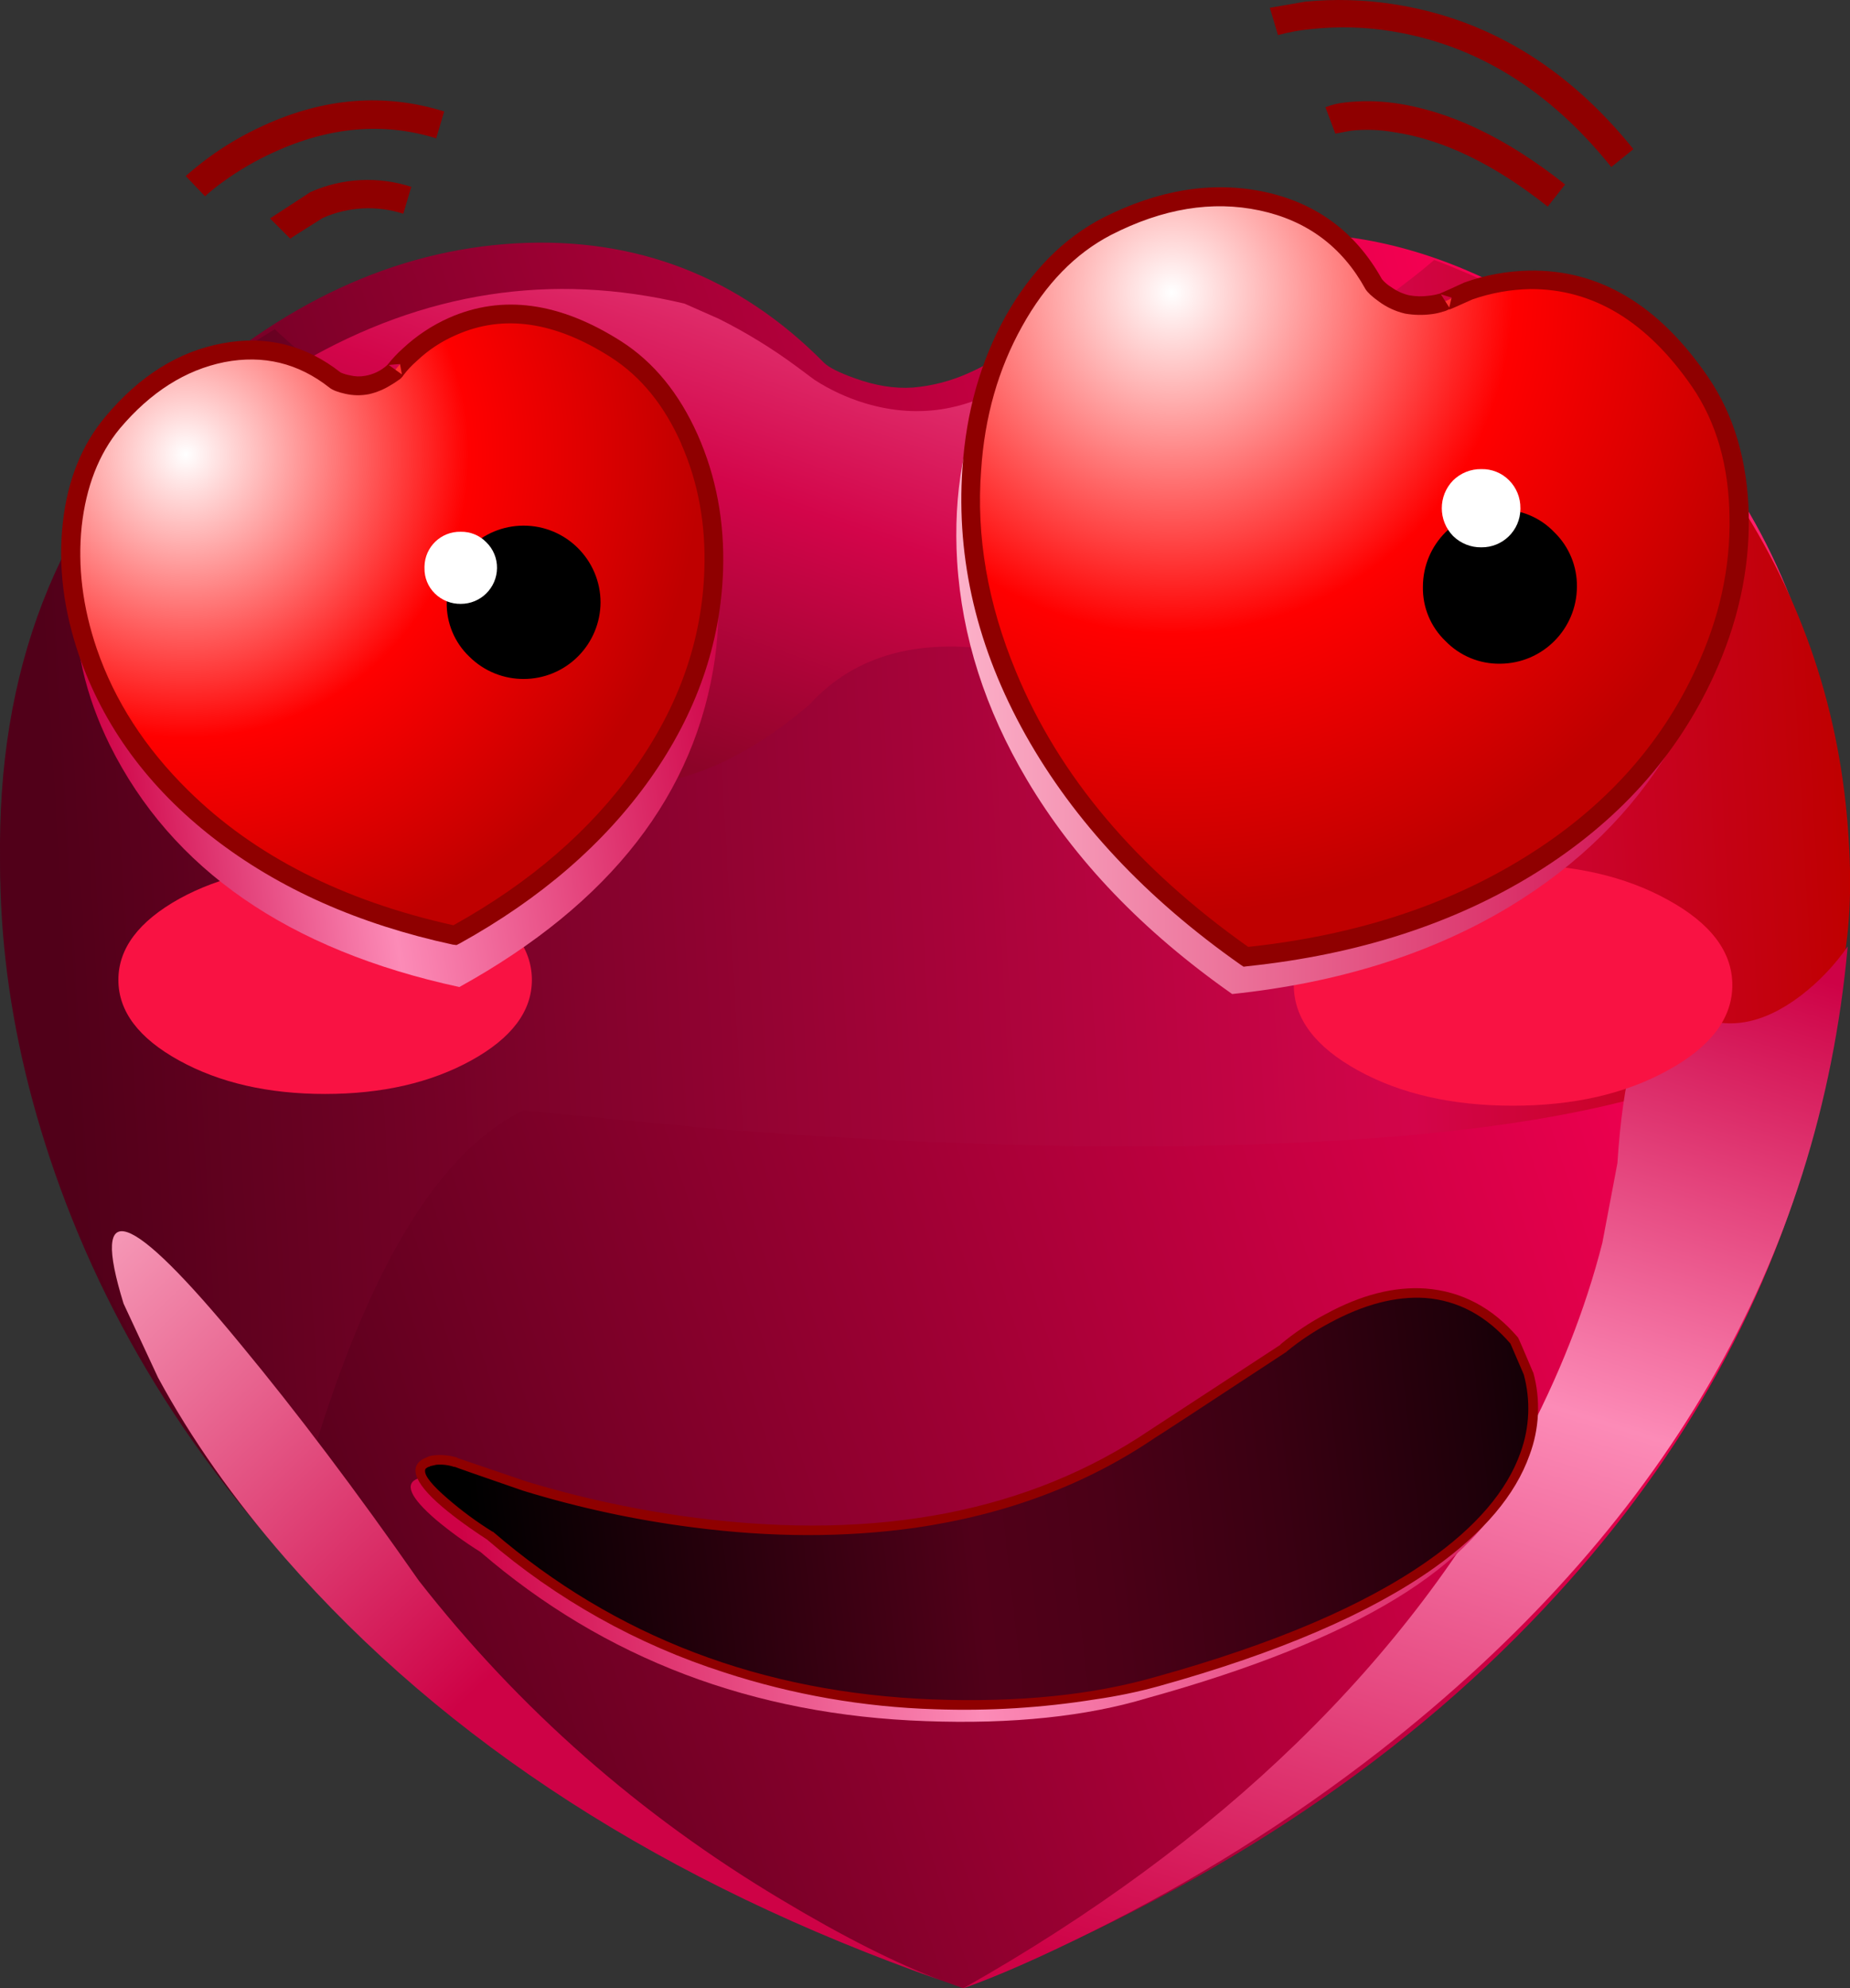<?xml version="1.0" encoding="iso-8859-1"?>
<!-- Generator: Adobe Illustrator 20.1.0, SVG Export Plug-In . SVG Version: 6.00 Build 0)  -->
<svg version="1.0" id="Layer_1" xmlns="http://www.w3.org/2000/svg" xmlns:xlink="http://www.w3.org/1999/xlink" x="0px" y="0px"
	 viewBox="0 0 877.95 943.05" enable-background="new 0 0 877.95 943.05" xml:space="preserve">
<rect x="0" y="0" width="877.95" height="943.05" fill="#333333" stroke="none"/>
<title>lovecharacters_0017</title>
<linearGradient id="SVGID_1_" gradientUnits="userSpaceOnUse" x1="1104.273" y1="902.89" x2="906.123" y2="967.69" gradientTransform="matrix(4.47 0 0 4.47 -3973.11 -3710.77)">
	<stop  offset="0" style="stop-color:#FC8BB7"/>
	<stop  offset="0.02" style="stop-color:#FC7AAB"/>
	<stop  offset="0.05" style="stop-color:#FD4F8D"/>
	<stop  offset="0.09" style="stop-color:#FE2D74"/>
	<stop  offset="0.12" style="stop-color:#FF1463"/>
	<stop  offset="0.15" style="stop-color:#FF0559"/>
	<stop  offset="0.17" style="stop-color:#FF0055"/>
	<stop  offset="1" style="stop-color:#510019"/>
</linearGradient>
<path fill="url(#SVGID_1_)" d="M864.34,330.22c-15.94-65.113-45.367-115.623-88.28-151.53
	c-77.033-64.22-153.097-82.843-228.19-55.87c-21.989,8.007-42.523,19.552-60.79,34.18c-8.667,6.853-13.063,10.727-13.19,11.62
	c-2.087,2.233-6.78,4.99-14.08,8.27c-8.406,3.81-17.403,6.154-26.6,6.93c-8.667,0.593-17.903-0.897-27.71-4.47
	c-7.447-2.667-12.29-5.127-14.53-7.38c-40.38-40.827-89.103-59.677-146.17-56.55c-57.513,3.28-111.6,28.387-162.26,75.32
	c-40.22,37.413-65.92,88.9-77.1,154.46C-6.033,413.44,0.82,483.767,26,556.18c28,80.307,75.457,152.42,142.37,216.34
	c76,72.56,172.253,129.403,288.76,170.53c113.387-45.147,205.32-105.267,275.8-180.36c62.28-66.153,104.447-139.82,126.5-221
	C879.243,468.503,880.88,398.013,864.34,330.22z"/>
<linearGradient id="SVGID_2_" gradientUnits="userSpaceOnUse" x1="1085.186" y1="920.501" x2="895.106" y2="931.421" gradientTransform="matrix(4.47 0 0 4.47 -3973.11 -3710.77)">
	<stop  offset="0" style="stop-color:#BF0000"/>
	<stop  offset="0.25" style="stop-color:#D3054A"/>
	<stop  offset="1" style="stop-color:#510019"/>
</linearGradient>
<path fill="url(#SVGID_2_)" d="M816.52,225.4c-6.26-10.88-16.617-23.247-31.07-37.1c-28.907-27.86-63.847-49.527-104.82-65
	c-12.667,10.88-29.8,23.32-51.4,37.32c-43.207,27.86-87.087,49.463-131.64,64.81c-142.44,49.02-264.843,25.927-367.21-69.28
	l-24.14,15c-19.201,14.27-36.217,31.266-50.51,50.45C8.497,284.627-8.713,364.627,4.1,461.6l4,25
	c4.564,22.027,10.537,43.738,17.88,65c24.453,70.7,61.34,132.943,110.66,186.73c5.513-28.887,14.3-59.43,26.36-91.63
	c24.14-64.22,52.6-104.22,85.38-120l88.28,8.49c71.22,5.66,137.6,8.49,199.14,8.49c197.127,0.14,309.86-27.653,338.2-83.38
	c4.32-19.667,5.14-44.177,2.46-73.53C871.067,328.063,851.087,274.273,816.52,225.4z"/>
<linearGradient id="SVGID_3_" gradientUnits="userSpaceOnUse" x1="1003.171" y1="833.846" x2="974.471" y2="915.776" gradientTransform="matrix(4.47 0 0 4.47 -3973.11 -3710.77)">
	<stop  offset="0" style="stop-color:#FC8BB7"/>
	<stop  offset="0.66" style="stop-color:#D3054A"/>
	<stop  offset="1" style="stop-color:#8C0428"/>
</linearGradient>
<path fill="url(#SVGID_3_)" d="M682.86,249.54c10.409-1.919,21.123-1.385,31.29,1.56c43.333,25.333,68.737,31.07,76.21,17.21
	c3.76-6.873,3.167-16.333-1.78-28.38c-37.4-52.3-83.517-85.9-138.35-100.8c-16.526-4.674-33.564-7.3-50.73-7.82l-20.11,0.89
	c-22.793,2.833-45.127,11.167-67,25c-11.027,7-19.743,13.703-26.15,20.11c-24.287,17.287-49.62,21.907-76,13.86
	c-8.366-2.557-16.338-6.259-23.69-11l-8.72-6.48c-11.616-8.578-23.955-16.13-36.88-22.57L324.82,144
	c-63.027-15.013-123.593-5.68-181.7,28c-29.053,16.833-51.85,35.167-68.39,55c-29.947,50.067-27.487,71.597,7.38,64.59
	c17.287-3.427,37.62-11.847,61-25.26c39.333-21.16,73.08-20.267,101.24,2.68c14.153,11.473,24.287,25.033,30.4,40.68
	c-2.087,50.667,15.497,69.963,52.75,57.89c18.627-5.96,37.477-17.06,56.55-33.3c22.053-24.287,53.94-32.557,95.66-24.81
	c20.86,3.873,39.483,10.207,55.87,19c44.4,32.927,78.597,37.023,102.59,12.29c11.887-12.24,19.41-27.827,22.57-46.76
	C655.673,268.533,663.047,253.713,682.86,249.54z"/>
<linearGradient id="SVGID_4_" gradientUnits="userSpaceOnUse" x1="1058.244" y1="926.474" x2="1021.044" y2="1044.094" gradientTransform="matrix(4.47 0 0 4.47 -3973.11 -3710.77)">
	<stop  offset="0" style="stop-color:#CE0246"/>
	<stop  offset="0.42" style="stop-color:#FC8BB7"/>
	<stop  offset="1" style="stop-color:#CE0246"/>
</linearGradient>
<path fill="url(#SVGID_4_)" d="M767.57,551.71l-7.15,37.77c-8.047,31.587-20.637,63.473-37.77,95.66
	c-54.387,102.667-142.893,188.64-265.52,257.92c16.093-5.66,36.427-14.6,61-26.82c48.366-23.93,94.191-52.683,136.78-85.82
	C789.317,725.367,863.3,598.193,876.86,448.9c-6.139,8.837-13.604,16.676-22.13,23.24c-18.18,13.86-35.39,16.84-51.63,8.94
	c-1.342-1.288-2.94-2.28-4.69-2.91c-3.529-1.511-7.589-1.087-10.73,1.12C776.953,486.297,770.25,510.437,767.57,551.71z"/>
<linearGradient id="SVGID_5_" gradientUnits="userSpaceOnUse" x1="892.905" y1="954.189" x2="942.725" y2="1006.239" gradientTransform="matrix(4.47 0 0 4.47 -3973.11 -3710.77)">
	<stop  offset="0" style="stop-color:#FCB1C9"/>
	<stop  offset="1" style="stop-color:#CE0246"/>
</linearGradient>
<path fill="url(#SVGID_5_)" d="M75,653.4c15.76,29.067,35.857,57.6,60.29,85.6c76.473,87.493,180.4,154.32,311.78,200.48
	c-21.8-8.22-47.203-21.033-76.21-38.44c-67.2-40.08-124.563-90.517-172.09-151.31c-29.653-42.467-57.813-79.8-84.48-112
	c-53.047-64.487-71.597-70.96-55.65-19.42L75,653.4z"/>
<radialGradient id="SVGID_6_" cx="373.061" cy="462.674" r="17.75" gradientTransform="matrix(4.42 0.65 0.73 -3.7 -1722.35 1664.46)" gradientUnits="userSpaceOnUse">
	<stop  offset="0" style="stop-color:#FFFFFF"/>
	<stop  offset="1" style="stop-color:#FF0055"/>
</radialGradient>
<path fill="url(#SVGID_6_)" d="M304,181.15c-6.853-6.553-15.943-10.65-27.27-12.29c-11.173-1.64-21.23-0.307-30.17,4
	c-8.94,4.173-14.23,10.133-15.87,17.88c-1.487,7.747,1.18,14.9,8,21.46c6.853,6.707,15.853,10.803,27,12.29
	c11.173,1.64,21.307,0.373,30.4-3.8c8.94-4.32,14.153-10.353,15.64-18.1C313.457,194.863,310.88,187.717,304,181.15z"/>
<radialGradient id="SVGID_7_" cx="373.031" cy="462.574" r="7.4" gradientTransform="matrix(4.42 0.65 0.73 -3.7 -1680.04 1729.06)" gradientUnits="userSpaceOnUse">
	<stop  offset="0" style="stop-color:#FFFFFF"/>
	<stop  offset="1" style="stop-color:#FF0055"/>
</radialGradient>
<path fill="url(#SVGID_7_)" d="M325.94,263.17c0.747-3.28-0.297-6.26-3.13-8.94c-3.123-2.968-7.122-4.848-11.4-5.36
	c-4.259-0.649-8.614-0.027-12.52,1.79c-3.727,1.787-5.96,4.247-6.7,7.38c-0.593,3.28,0.523,6.26,3.35,8.94
	c3.111,2.814,7.009,4.607,11.17,5.14c4.307,0.785,8.75,0.241,12.74-1.56C323.15,268.767,325.313,266.303,325.94,263.17z"/>
<path fill="#F91243" d="M822.1,467.23c0-15.793-10.207-29.277-30.62-40.45C771.22,415.593,746.727,410,718,410
	s-53.237,5.587-73.53,16.76C624.157,437.947,614,451.437,614,467.23s10.133,29.277,30.4,40.45
	c20.267,11.173,44.777,16.76,73.53,16.76c28.753,0,53.263-5.587,73.53-16.76C811.887,496.507,822.1,483.023,822.1,467.23z"/>
<path fill="#F91243" d="M252.41,464.77c0-14.9-9.61-27.713-28.83-38.44c-19.053-10.58-42.15-15.87-69.29-15.87
	c-26.967,0-50.06,5.29-69.28,15.87c-19.22,10.727-28.83,23.54-28.83,38.44c0,14.9,9.607,27.643,28.82,38.23
	c19.22,10.58,42.313,15.87,69.28,15.87s50.067-5.29,69.3-15.87C242.8,492.413,252.41,479.67,252.41,464.77z"/>
<linearGradient id="SVGID_8_" gradientUnits="userSpaceOnUse" x1="990.368" y1="895.28" x2="1072.023" y2="895.28" gradientTransform="matrix(4.47 0 0 4.47 -3973.11 -3710.77)">
	<stop  offset="0" style="stop-color:#FCB1C9"/>
	<stop  offset="1" style="stop-color:#CE0246"/>
</linearGradient>
<path fill="url(#SVGID_8_)" d="M714.38,150.31c-9.799,0.589-19.412,2.936-28.38,6.93c-6.04,3.093-8.35,4.137-6.93,3.13
	c-1.093,0.753-3.253,1.35-6.48,1.79c-3.857,0.604-7.789,0.53-11.62-0.22c-3.796-0.916-7.367-2.59-10.5-4.92
	c-2.833-2.087-4.547-3.65-5.14-4.69c-11.633-21.167-29.147-34.277-52.54-39.33c-23.693-5.213-48.427-1.19-74.2,12.07
	c-20.56,10.433-36.8,28.313-48.72,53.64c-12.367,26.193-17.58,55.39-15.64,87.59c2.233,35.613,13.26,70.107,33.08,103.48
	c22.5,38,54.98,71.897,97.44,101.69c50.807-5.333,94.76-19.19,131.86-41.57c32.633-19.82,58.037-44.853,76.21-75.1
	c16.24-27.267,24.883-55.577,25.93-84.93c0.893-28.16-5.29-51.927-18.55-71.3C776.36,163.863,747.753,147.777,714.38,150.31z"/>
<linearGradient id="SVGID_9_" gradientUnits="userSpaceOnUse" x1="898.629" y1="908.147" x2="965.937" y2="897.637" gradientTransform="matrix(4.47 0 0 4.47 -3973.11 -3710.77)">
	<stop  offset="0" style="stop-color:#CE0246"/>
	<stop  offset="0.42" style="stop-color:#FC8BB7"/>
	<stop  offset="1" style="stop-color:#CE0246"/>
</linearGradient>
<path fill="url(#SVGID_9_)" d="M339.35,311.9c3.573-26.073,1.04-50.433-7.6-73.08c-8.347-21.9-20.713-38.067-37.1-48.5
	c-29.333-18.773-56.377-21.827-81.13-9.16c-7.269,3.7-13.908,8.526-19.67,14.3c-2.667,2.833-4,4.397-4,4.69
	c-0.447,0.893-1.937,2.087-4.47,3.58c-2.73,1.694-5.768,2.833-8.94,3.35c-3.184,0.593-6.457,0.518-9.61-0.22
	c-2.833-0.593-4.62-1.26-5.36-2c-15.793-12.22-33.46-16.553-53-13c-19.647,3.587-37.227,14.633-52.74,33.14
	c-12.22,14.573-18.85,33.407-19.89,56.5c-0.893,24.14,4.547,48.14,16.32,72c29.333,58.853,84.613,97.07,165.84,114.65
	C289.807,428.497,330.257,376.413,339.35,311.9z"/>
<radialGradient id="SVGID_10_" cx="413.406" cy="483.621" r="54.6" gradientTransform="matrix(4.42 -0.69 -0.69 -4.42 -1405.3 2638.44)" gradientUnits="userSpaceOnUse">
	<stop  offset="0" style="stop-color:#FFFFFF"/>
	<stop  offset="0.55" style="stop-color:#FF0000"/>
	<stop  offset="1" style="stop-color:#BF0000"/>
</radialGradient>
<path fill="url(#SVGID_10_)" d="M337.11,287.31c3.573-26.073,1.04-50.433-7.6-73.08c-8.347-21.9-20.713-38.067-37.1-48.5
	c-29.333-18.773-56.377-21.827-81.13-9.16c-7.269,3.7-13.908,8.526-19.67,14.3c-2.667,2.833-4,4.397-4,4.69
	c-0.447,0.893-1.937,2.087-4.47,3.58c-2.73,1.694-5.768,2.833-8.94,3.35c-3.184,0.593-6.457,0.518-9.61-0.22
	c-2.833-0.593-4.62-1.26-5.36-2c-15.793-12.22-33.46-16.553-53-13c-19.667,3.573-37.25,14.6-52.75,33.08
	c-12.22,14.6-18.85,33.45-19.89,56.55c-0.893,24.14,4.547,48.14,16.32,72c29.333,58.853,84.613,97.07,165.84,114.65
	C287.57,403.91,328.023,351.83,337.11,287.31z"/>
<path fill="#8F0000" d="M343.15,270.55c0.747-23.093-3.277-44.55-12.07-64.37c-8.793-19.667-20.863-34.417-36.21-44.25
	c-29.207-18.627-56.473-22.35-81.8-11.17c-8.06,3.587-15.462,8.498-21.9,14.53c-2.605,2.315-4.998,4.858-7.15,7.6
	c-0.132,0.167-0.283,0.318-0.45,0.45l0,0c-2.901,2.566-6.462,4.271-10.28,4.92c-2.371,0.441-4.81,0.366-7.15-0.22
	c-1.536-0.275-3.036-0.725-4.47-1.34c-16.667-13.113-35.367-17.733-56.1-13.86c-20.86,3.873-39.337,15.42-55.43,34.64
	c-11.32,13.4-18.1,30.24-20.34,50.52c-2.24,20.28,0.293,41.14,7.6,62.58c11.773,34,33.08,62.98,63.92,86.94
	c30.993,24,68.84,40.837,113.54,50.51l1.79,0.22l1.34-0.67c38.593-21.333,68.84-47.483,90.74-78.45
	c21.753-30.84,33.227-63.693,34.42-98.56 M323.26,210.45c8.047,18.18,11.713,38.07,11,59.67c-1.04,33.373-12.067,64.813-33.08,94.32
	c-20.733,29.26-49.4,54.067-86,74.42c-52.48-11.647-94.423-32.953-125.83-63.92c-20.473-20.127-34.957-42.557-43.45-67.29
	c-6.707-19.667-9.09-38.963-7.15-57.89c2.087-18.92,8.12-34.417,18.1-46.49c14.6-17.287,31.14-27.79,49.62-31.51
	c18.473-3.573,35.087,0.45,49.84,12.07c1.493,1.193,3.953,2.163,7.38,2.91c3.741,0.886,7.628,0.962,11.4,0.22
	c3.64-0.833,7.114-2.27,10.28-4.25c1.312-0.748,2.581-1.569,3.8-2.46c0.684-0.41,1.29-0.938,1.79-1.56l0.45-0.67
	c1.85-2.444,3.947-4.689,6.26-6.7c5.531-5.279,11.967-9.52,19-12.52c22.333-9.867,46.777-6.29,73.33,10.73
	c14.153,9.087,25.253,22.72,33.3,40.9 M189.83,172.66l0.89,4.92l-6.26-4.47L189.83,172.66z"/>
<radialGradient id="SVGID_11_" cx="368.962" cy="429.262" r="65.85" gradientTransform="matrix(4.337 1.084 1.084 -4.337 -1509.393 1600.47)" gradientUnits="userSpaceOnUse">
	<stop  offset="0" style="stop-color:#FFFFFF"/>
	<stop  offset="0.55" style="stop-color:#FF0000"/>
	<stop  offset="1" style="stop-color:#BF0000"/>
</radialGradient>
<path fill="url(#SVGID_11_)" d="M692.7,139.58c-5.76,2.947-8.07,3.99-6.93,3.13c-1.14,0.787-3.3,1.453-6.48,2
	c-3.857,0.604-7.789,0.529-11.62-0.22c-3.796-0.916-7.367-2.59-10.5-4.92c-2.833-2.087-4.547-3.65-5.14-4.69
	c-11.62-21.16-29.127-34.347-52.52-39.56c-23.673-5.213-48.41-1.187-74.21,12.08c-20.56,10.573-36.8,28.44-48.72,53.6
	c-12.387,26.393-17.603,55.61-15.65,87.65c2.233,35.613,13.26,70.107,33.08,103.48c22.5,38,54.98,71.897,97.44,101.69
	c50.807-5.333,94.76-19.19,131.86-41.57c32.633-19.667,58.037-44.623,76.21-74.87c16.24-27.413,24.883-55.723,25.93-84.93
	c0.893-28.16-5.29-51.927-18.55-71.3c-23.84-34.713-52.447-50.807-85.82-48.28C711.304,133.455,701.703,135.725,692.7,139.58z"/>
<path fill="#8F0000" d="M683.09,139.36h-0.22c-1.532,0.444-3.102,0.742-4.69,0.89c-3.193,0.459-6.441,0.384-9.61-0.22
	c-2.974-0.728-5.781-2.017-8.27-3.8c-1.689-1.012-3.199-2.296-4.47-3.8c-12.367-22.2-30.843-35.983-55.43-41.35
	c-24.733-5.333-50.437-1.237-77.11,12.29c-18.627,9.687-33.96,25.183-46,46.49c-11.92,21.333-18.773,45.47-20.56,72.41
	c-2.98,43.207,7.003,85.3,29.95,126.28c23.093,41.127,57.14,77.483,102.14,109.07l1.34,0.89l1.79-0.22
	C644.65,452.763,690.3,438,728.9,414c38.6-24,66.687-55.067,84.26-93.2c11.62-25.18,17.207-50.66,16.76-76.44
	c-0.593-25.78-7.073-47.683-19.44-65.71c-23.393-34.12-51.63-50.883-84.71-50.29c-10.519,0.182-20.937,2.087-30.84,5.64
	c-5.933,2.747-9.733,4.46-11.4,5.14l-0.45,0.22 M683.75,139.58l5.14,1.56l-1.12,4.69l-4-6.26 M687.57,146.72
	c0.238-0.018,0.468-0.093,0.67-0.22l-0.67,0.45c0.147,0,3.87-1.64,11.17-4.92c8.845-3.087,18.124-4.747,27.49-4.92
	c29.8-0.147,55.427,15.35,76.88,46.49c11.473,16.84,17.36,37.403,17.66,61.69c0.447,24.14-4.843,48.053-15.87,71.74
	c-16.833,36.667-43.95,66.54-81.35,89.62c-36.907,22.9-80.64,37.057-131.2,42.47c-53.087-37.56-89.817-81.067-110.19-130.52
	c-13.44-32.333-18.953-64.22-16.54-95.66c1.64-25.18,8.12-47.903,19.44-68.17c11.173-20.113,25.253-34.567,42.24-43.36
	c24.467-12.513,47.937-16.383,70.41-11.61c22.473,4.773,39.237,17.213,50.29,37.32c1.04,1.64,3.127,3.577,6.26,5.81
	c3.73,2.776,7.992,4.754,12.52,5.81c4.295,0.753,8.682,0.827,13,0.22c1.671-0.223,3.318-0.598,4.92-1.12
	c1.007-0.212,1.973-0.587,2.86-1.11L687.57,146.72z"/>
<linearGradient id="SVGID_12_" gradientUnits="userSpaceOnUse" x1="938.575" y1="999.811" x2="1063.355" y2="985.691" gradientTransform="matrix(4.47 0 0 4.47 -3973.11 -3710.77)">
	<stop  offset="0" style="stop-color:#CE0246"/>
	<stop  offset="0.42" style="stop-color:#FC8BB7"/>
	<stop  offset="1" style="stop-color:#CE0246"/>
</linearGradient>
<path fill="url(#SVGID_12_)" d="M718.4,699.66c5.213-13.407,6.107-26.74,2.68-40l-6.93-16.09c-18.92-21.9-42.833-27.86-71.74-17.88
	c-9.547,3.368-18.621,7.949-27,13.63c-3.752,2.423-7.336,5.096-10.73,8l-61.91,40.45c-58.26,39.333-130.897,53.413-217.91,42.24
	c-27.418-3.49-54.487-9.321-80.91-17.43l-32-11.17c-3.257-0.981-6.666-1.361-10.06-1.12l-3.35,0.89
	c-6.853,2.413-4.033,8.987,8.46,19.72c6.646,5.539,13.662,10.618,21,15.2c58.853,50.667,129.33,77.413,211.43,80.24
	c40.973,1.487,76.063-2.18,105.27-11C643.513,777.953,701.413,742.727,718.4,699.66z"/>
<linearGradient id="SVGID_13_" gradientUnits="userSpaceOnUse" x1="939.575" y1="998.062" x2="1064.355" y2="983.942" gradientTransform="matrix(4.47 0 0 4.47 -3973.11 -3710.77)">
	<stop  offset="0" style="stop-color:#000000"/>
	<stop  offset="0.42" style="stop-color:#510019"/>
	<stop  offset="0.53" style="stop-color:#4B0017"/>
	<stop  offset="0.68" style="stop-color:#3A0012"/>
	<stop  offset="0.85" style="stop-color:#1F000A"/>
	<stop  offset="1" style="stop-color:#000000"/>
</linearGradient>
<path fill="url(#SVGID_13_)" d="M722.87,691.84c5.213-13.407,6.107-26.74,2.68-40l-6.93-16.09c-18.92-21.9-42.833-27.86-71.74-17.88
	c-9.547,3.368-18.621,7.949-27,13.63c-3.752,2.423-7.336,5.096-10.73,8L547.2,680c-58.26,39.333-130.897,53.413-217.91,42.24
	c-27.418-3.49-54.487-9.321-80.91-17.43l-32-11.17c-3.257-0.981-6.666-1.361-10.06-1.12l-3.35,0.89
	c-6.853,2.387-4.023,8.943,8.49,19.67c6.646,5.539,13.662,10.618,21,15.2c58.853,50.667,129.33,77.413,211.43,80.24
	c40.973,1.487,76.063-2.18,105.27-11C647.98,770.127,705.883,734.9,722.87,691.84z"/>
<path fill="#8F0000" d="M727.56,650.94c-4.467-10.58-6.85-16.093-7.15-16.54c-12.067-14.153-26.67-21.9-43.81-23.24
	c-14.9-1.04-30.693,2.983-47.38,12.07c-7.725,4.054-14.994,8.925-21.68,14.53h0.22l-61.91,40.45
	c-57.233,38.74-128.897,52.67-214.99,41.79c-27.322-3.503-54.307-9.259-80.68-17.21c-21.607-7.333-32.557-11.057-32.85-11.17h-0.23
	v-0.22c-3.606-1.14-7.409-1.521-11.17-1.12c-1.331,0.102-2.626,0.483-3.8,1.12c-2.98,1.193-4.62,2.98-4.92,5.36
	c-0.747,7,10.587,18.173,34,33.52c32.938,28.346,71.246,49.772,112.64,63c32.302,10.528,65.941,16.397,99.9,17.43
	c25.425,0.899,50.878-0.671,76-4.69c10.179-1.444,20.256-3.535,30.17-6.26c56.767-15.793,100.433-34.567,131-56.32
	c23.247-16.667,38.22-34.397,44.92-53.19c4.74-12.595,5.366-26.367,1.79-39.34 M723.16,652.03c3.289,12.161,2.744,25.04-1.56,36.88
	c-6.407,18.18-21.073,35.313-44,51.4c-30.1,21.16-73.1,39.493-129,55c-29.947,8.667-65.26,12.243-105.94,10.73
	c-81.207-3.127-150.79-29.65-208.75-79.57h-0.22c-7.478-4.645-14.577-9.875-21.23-15.64c-7.453-6.407-11.03-10.877-10.73-13.41
	c0-0.747,0.667-1.343,2-1.79h0.22l0.22-0.22l2.91-0.67c2.953-0.248,5.925,0.134,8.72,1.12l-0.22-0.22
	c0.147,0.147,11.023,3.947,32.63,11.4c26.423,8.109,53.492,13.94,80.91,17.43c36.8,4.767,71.74,4.84,104.82,0.22
	c43.507-6.26,81.65-20.563,114.43-42.91c0,0.147,20.637-13.337,61.91-40.45h0.22v-0.22c6.372-5.205,13.238-9.773,20.5-13.64
	c16.24-8.793,31.363-12.743,45.37-11.85c15.493,1.193,28.977,8.42,40.45,21.68L723.16,652.03z"/>
<path fill="#8F0000" d="M207,65.6l3.8-12.74c-28.287-8.787-56.887-6.55-85.8,6.71c-9.299,4.214-18.133,9.385-26.36,15.43
	c-3.573,2.667-7.073,5.497-10.5,8.49l9.16,9.61c2.83-2.565,5.816-4.953,8.94-7.15c7.354-5.307,15.216-9.872,23.47-13.63
	C156.23,60.107,181.993,57.867,207,65.6z"/>
<path fill="#8F0000" d="M195.19,88.62c-15.702-5.101-32.734-4.225-47.83,2.46l-19.22,12.52l9.61,9.61c0.3-0.3,5.44-3.577,15.42-9.83
	c12.06-5.345,25.668-6.057,38.22-2L195.19,88.62z"/>
<path fill="#8F0000" d="M734.49,98l8.27-10.5c-28-22.2-55.117-35.087-81.35-38.66c-7.708-1.037-15.514-1.111-23.24-0.22
	c-3.143,0.33-6.227,1.08-9.17,2.23l4.69,12.52l7.38-1.37c6.778-0.73,13.625-0.504,20.34,0.67
	C684.803,66.117,709.163,77.893,734.49,98z"/>
<path fill="#8F0000" d="M764.66,79.23l10.5-8.49C743.58,31.58,705.44,8.633,660.74,1.9c-13.685-2.075-27.574-2.448-41.35-1.11
	c-11.027,1.94-16.613,2.91-16.76,2.91l3.8,12.74v0.22c5.34-1.464,10.803-2.438,16.32-2.91c12.659-1.337,25.441-0.96,38,1.12
	C700.823,21.423,735.46,42.877,764.66,79.23z"/>
<path d="M285,285.75c-0.04-20.164-16.419-36.477-36.583-36.437c-9.655,0.019-18.909,3.862-25.737,10.687
	c-6.966,6.738-10.832,16.059-10.68,25.75c-0.182,9.692,3.71,19.015,10.73,25.7c14.329,14.211,37.464,14.115,51.675-0.213
	C281.133,304.453,284.936,295.304,285,285.75z"/>
<path d="M748.35,278.37c0.158-9.754-3.726-19.139-10.73-25.93c-6.685-7.02-16.008-10.912-25.7-10.73
	c-20.23-0.011-36.639,16.38-36.65,36.61c0,0.013,0,0.027,0,0.04c-0.185,9.695,3.708,19.023,10.73,25.71
	c6.791,7.004,16.176,10.888,25.93,10.73C732,314.685,748.241,298.44,748.35,278.37z"/>
<path fill="#FFFFFF" d="M235.87,269.43c0.057-4.631-1.803-9.079-5.14-12.29c-3.172-3.236-7.54-5.017-12.07-4.92
	c-9.276-0.229-16.981,7.104-17.21,16.38c-0.007,0.277-0.007,0.554,0,0.83c-0.097,4.53,1.684,8.898,4.92,12.07
	c3.274,3.218,7.7,4.99,12.29,4.92C228.088,286.443,235.771,278.858,235.87,269.43z"/>
<path fill="#FFFFFF" d="M721.53,241c0.055-4.938-1.877-9.69-5.36-13.19c-3.471-3.508-8.236-5.429-13.17-5.31
	c-5.008-0.083-9.839,1.848-13.41,5.36c-7.15,7.336-7.15,19.034,0,26.37c3.569,3.516,8.401,5.451,13.41,5.37
	c10.117,0.117,18.414-7.989,18.531-18.107C721.533,241.329,721.533,241.164,721.53,241z"/>
</svg>
